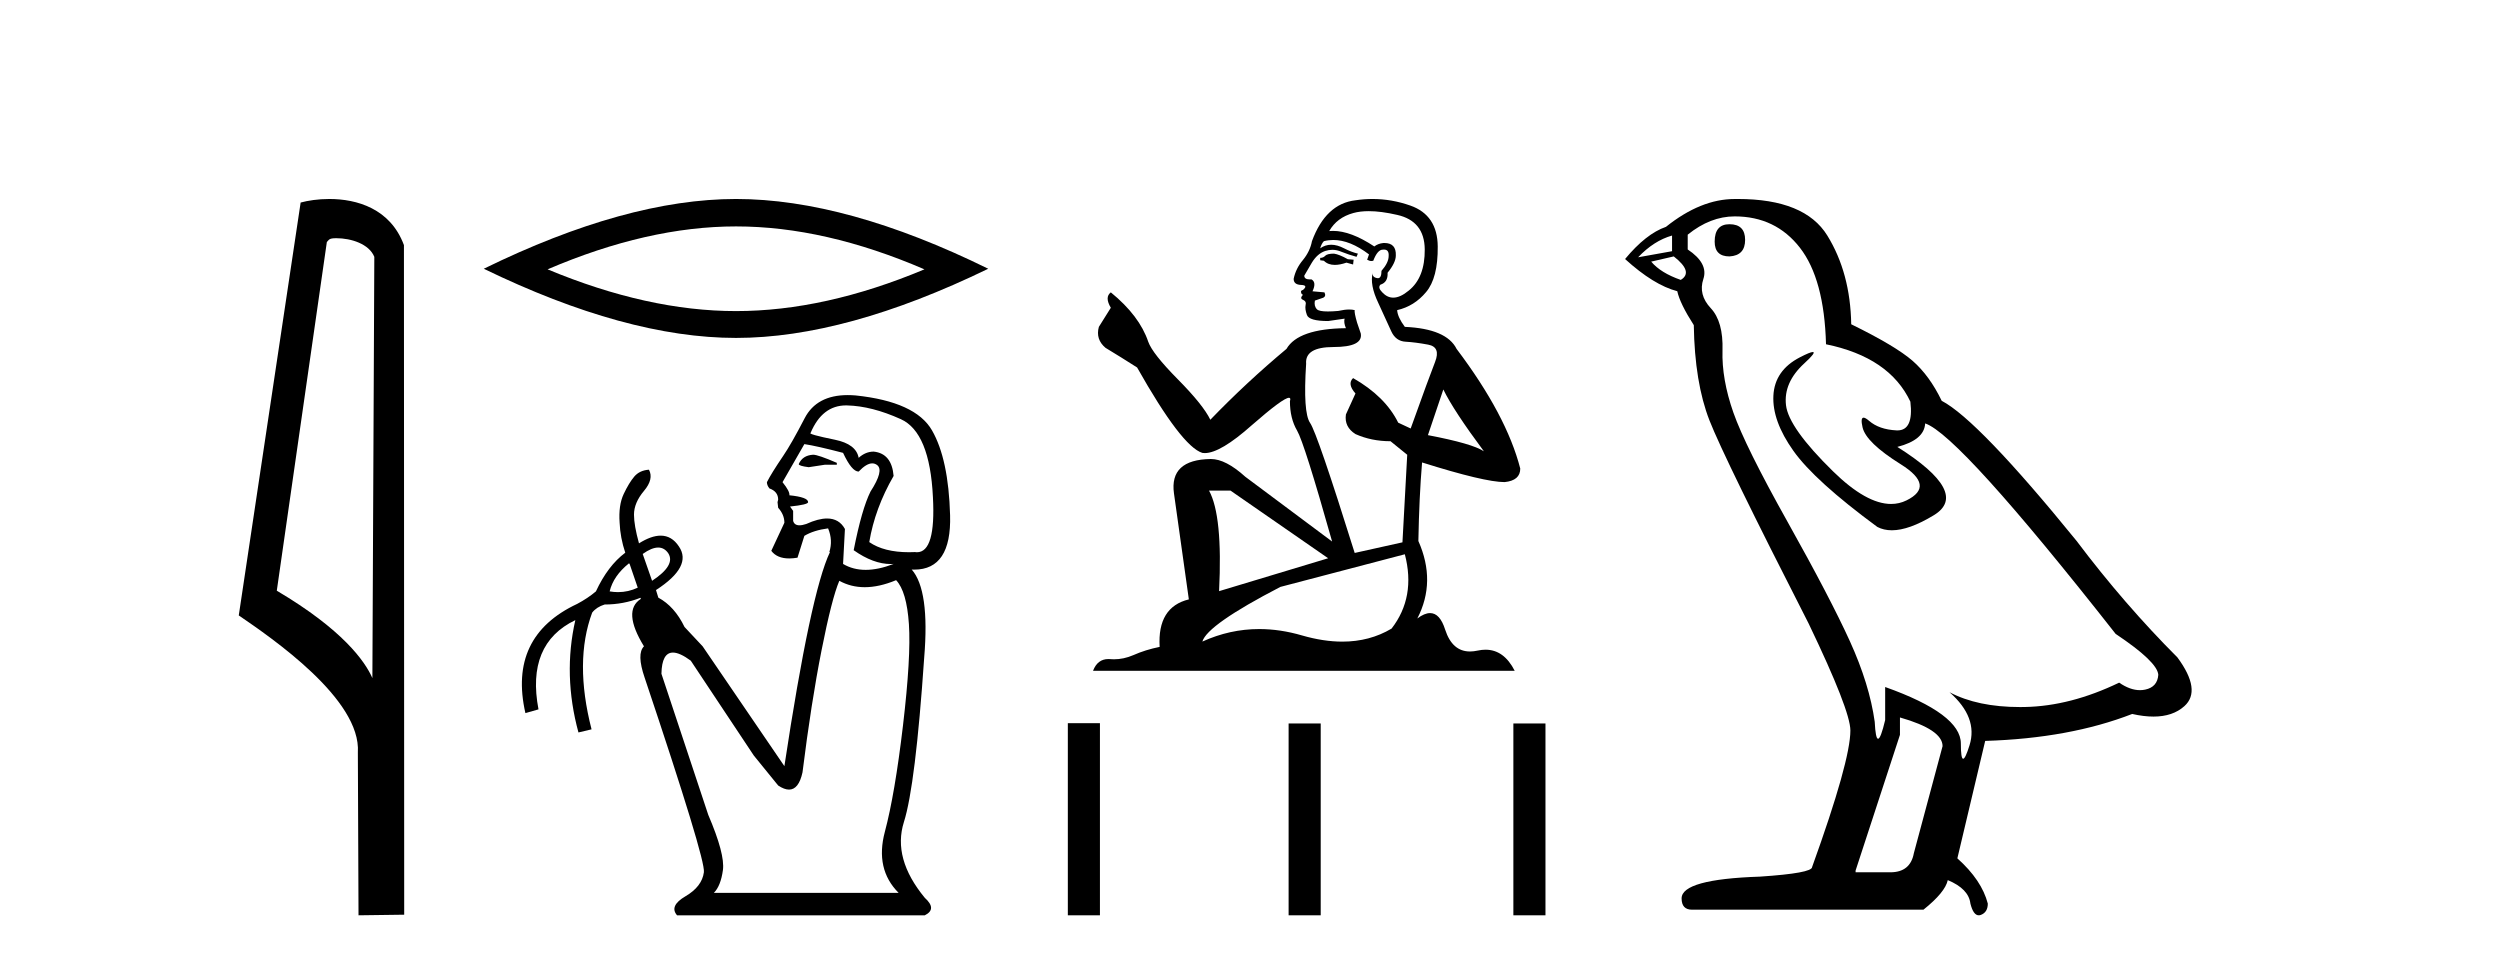 <?xml version='1.0' encoding='UTF-8' standalone='yes'?><svg xmlns='http://www.w3.org/2000/svg' xmlns:xlink='http://www.w3.org/1999/xlink' width='106.0' height='41.0' ><path d='M 14.259 10.1 C 14.884 10.1 15.648 10.34 15.871 10.89 L 15.789 28.751 L 15.789 28.751 C 15.473 28.034 14.531 26.699 11.736 25.046 L 13.858 10.263 C 13.958 10.157 13.955 10.1 14.259 10.1 ZM 15.789 28.751 L 15.789 28.751 C 15.789 28.751 15.789 28.751 15.789 28.751 L 15.789 28.751 L 15.789 28.751 ZM 13.962 8.437 C 13.484 8.437 13.053 8.505 12.747 8.588 L 10.124 26.094 C 11.512 27.044 15.325 29.648 15.173 31.91 L 15.201 38.809 L 17.138 38.783 L 17.127 10.393 C 16.551 8.837 15.12 8.437 13.962 8.437 Z' style='fill:#000000;stroke:none' /><path d='M 31.207 9.6 Q 34.974 9.6 39.196 11.42 Q 34.974 13.19 31.207 13.19 Q 27.465 13.19 23.218 11.42 Q 27.465 9.6 31.207 9.6 ZM 31.207 8.437 Q 26.555 8.437 20.512 11.395 Q 26.555 14.328 31.207 14.328 Q 35.859 14.328 41.901 11.395 Q 35.884 8.437 31.207 8.437 Z' style='fill:#000000;stroke:none' /><path d='M 34.476 19.28 Q 34.026 19.307 33.867 19.677 Q 33.867 19.756 34.29 19.809 L 34.978 19.704 L 35.481 19.704 L 35.481 19.624 Q 34.687 19.28 34.476 19.28 ZM 35.873 17.189 Q 35.895 17.189 35.918 17.19 Q 36.963 17.216 38.194 17.772 Q 39.424 18.327 39.556 21.08 Q 39.682 23.415 38.878 23.415 Q 38.835 23.415 38.789 23.408 Q 38.665 23.414 38.546 23.414 Q 37.477 23.414 36.857 22.985 Q 37.095 21.556 37.889 20.18 Q 37.81 19.227 37.043 19.148 Q 36.699 19.148 36.407 19.412 Q 36.302 18.83 35.402 18.645 Q 34.238 18.407 34.37 18.354 Q 34.862 17.189 35.873 17.189 ZM 34.105 18.83 Q 34.634 18.91 35.746 19.201 Q 36.116 19.995 36.407 19.995 Q 36.737 19.647 36.984 19.647 Q 37.094 19.647 37.188 19.717 Q 37.492 19.942 36.91 20.841 Q 36.54 21.582 36.196 23.329 Q 37.026 23.915 37.767 23.915 Q 37.828 23.915 37.889 23.911 L 37.889 23.911 Q 37.241 24.162 36.705 24.162 Q 36.169 24.162 35.746 23.911 L 35.825 22.429 Q 35.58 21.984 35.067 21.984 Q 34.696 21.984 34.185 22.217 Q 34.016 22.273 33.898 22.273 Q 33.68 22.273 33.629 22.085 L 33.629 21.662 L 33.497 21.477 Q 34.264 21.397 34.264 21.291 Q 34.264 21.08 33.47 21 Q 33.497 20.841 33.179 20.444 L 34.105 18.83 ZM 27.907 23.216 Q 28.169 23.216 28.336 23.461 Q 28.654 23.964 27.648 24.626 L 27.251 23.488 Q 27.631 23.216 27.907 23.216 ZM 26.669 23.885 L 26.696 23.911 L 27.04 24.917 Q 26.643 25.106 26.205 25.106 Q 26.03 25.106 25.849 25.075 Q 26.008 24.414 26.669 23.885 ZM 37.995 24.599 Q 38.445 25.075 38.538 26.465 Q 38.63 27.854 38.286 30.765 Q 37.942 33.676 37.519 35.263 Q 37.095 36.851 38.101 37.857 L 30.268 37.857 Q 30.559 37.566 30.652 36.891 Q 30.744 36.216 30.03 34.549 L 28.045 28.568 Q 28.062 27.669 28.533 27.669 Q 28.824 27.669 29.289 28.013 L 31.962 32.035 L 32.994 33.305 Q 33.254 33.479 33.455 33.479 Q 33.866 33.479 34.026 32.749 Q 34.396 29.786 34.833 27.576 Q 35.27 25.366 35.587 24.626 Q 36.078 24.897 36.664 24.897 Q 37.278 24.897 37.995 24.599 ZM 35.945 16.752 Q 34.626 16.752 34.118 17.732 Q 33.549 18.83 33.205 19.333 Q 32.703 20.074 32.517 20.444 Q 32.517 20.577 32.623 20.709 Q 32.994 20.841 32.994 21.185 L 32.967 21.291 L 32.994 21.529 Q 33.258 21.821 33.258 22.165 L 32.703 23.355 Q 32.945 23.678 33.463 23.678 Q 33.625 23.678 33.814 23.646 L 34.105 22.72 Q 34.502 22.482 35.111 22.403 Q 35.322 22.905 35.164 23.408 L 35.19 23.408 Q 34.37 25.128 33.258 32.485 L 29.792 27.404 L 29.024 26.584 Q 28.601 25.71 27.913 25.34 L 27.814 25.018 L 27.814 25.018 Q 29.367 24.015 28.786 23.17 Q 28.485 22.711 28.012 22.711 Q 27.613 22.711 27.093 23.038 Q 26.881 22.27 26.881 21.821 Q 26.881 21.318 27.304 20.815 Q 27.728 20.312 27.516 19.915 L 27.516 19.915 Q 27.119 19.942 26.894 20.206 Q 26.669 20.471 26.444 20.947 Q 26.219 21.424 26.272 22.165 Q 26.299 22.8 26.511 23.435 Q 25.77 23.99 25.267 25.075 Q 24.923 25.366 24.473 25.605 Q 21.536 26.981 22.277 30.236 L 22.832 30.077 Q 22.303 27.298 24.394 26.293 L 24.394 26.293 Q 23.864 28.621 24.526 31.056 L 25.082 30.924 Q 24.341 28.039 25.108 25.975 Q 25.293 25.737 25.637 25.631 Q 26.434 25.631 27.156 25.346 L 27.156 25.346 L 27.172 25.393 Q 26.378 25.896 27.304 27.404 Q 26.987 27.722 27.331 28.727 Q 29.924 36.454 29.845 36.983 Q 29.765 37.592 29.064 38.002 Q 28.363 38.412 28.707 38.809 L 39.212 38.809 Q 39.742 38.545 39.212 38.068 Q 37.836 36.401 38.326 34.853 Q 38.816 33.305 39.186 27.88 Q 39.424 25.022 38.657 24.149 L 38.657 24.149 Q 38.711 24.152 38.764 24.152 Q 40.348 24.152 40.284 21.847 Q 40.218 19.465 39.517 18.248 Q 38.816 17.031 36.275 16.766 Q 36.104 16.752 35.945 16.752 Z' style='fill:#000000;stroke:none' /><path d='M 56.561 10.754 Q 56.28 10.754 56.19 10.844 Q 56.111 10.934 55.976 10.934 L 55.976 11.035 L 56.134 11.057 Q 56.308 11.232 56.598 11.232 Q 56.812 11.232 57.09 11.136 L 57.371 11.215 L 57.394 11.012 L 57.146 10.99 Q 56.786 10.787 56.561 10.754 ZM 58.035 8.953 Q 58.554 8.953 59.239 9.111 Q 60.398 9.37 60.409 10.574 Q 60.42 11.766 59.734 12.318 Q 59.371 12.62 59.073 12.62 Q 58.817 12.62 58.609 12.396 Q 58.406 12.194 58.53 12.07 Q 58.856 11.969 58.834 11.564 Q 59.183 11.136 59.183 10.832 Q 59.204 10.303 58.696 10.303 Q 58.675 10.303 58.654 10.304 Q 58.429 10.326 58.271 10.45 Q 57.276 9.79 56.519 9.79 Q 56.437 9.79 56.359 9.797 L 56.359 9.797 Q 56.685 9.224 57.382 9.032 Q 57.667 8.953 58.035 8.953 ZM 61.197 16.514 Q 61.635 17.414 62.918 19.136 Q 62.434 18.81 60.544 18.45 L 61.197 16.514 ZM 56.531 10.175 Q 57.241 10.175 58.046 10.787 L 57.967 11.012 Q 58.062 11.068 58.151 11.068 Q 58.189 11.068 58.226 11.057 Q 58.406 10.585 58.631 10.585 Q 58.658 10.582 58.682 10.582 Q 58.899 10.582 58.879 10.855 Q 58.879 11.136 58.575 11.485 Q 58.575 11.796 58.424 11.796 Q 58.4 11.796 58.373 11.789 Q 58.17 11.744 58.204 11.564 L 58.204 11.564 Q 58.069 12.07 58.44 12.846 Q 58.8 13.634 58.991 14.05 Q 59.183 14.467 59.599 14.489 Q 60.015 14.512 60.555 14.613 Q 61.095 14.714 60.848 15.344 Q 60.6 15.974 59.813 18.168 L 59.284 17.921 Q 58.733 16.807 57.371 16.031 L 57.371 16.031 Q 57.112 16.278 57.472 16.683 L 57.067 17.572 Q 56.989 18.101 57.472 18.405 Q 58.147 18.708 58.958 18.708 L 59.666 19.282 L 59.464 22.995 L 57.439 23.445 Q 55.852 18.371 55.548 17.932 Q 55.245 17.493 55.38 15.423 Q 55.323 14.714 56.539 14.714 Q 57.799 14.714 57.697 14.14 L 57.54 13.679 Q 57.416 13.251 57.439 13.15 Q 57.34 13.123 57.208 13.123 Q 57.011 13.123 56.741 13.184 Q 56.486 13.206 56.301 13.206 Q 55.931 13.206 55.841 13.116 Q 55.706 12.981 55.751 12.745 L 56.111 12.621 Q 56.235 12.554 56.156 12.396 L 55.65 12.351 Q 55.83 11.969 55.605 11.845 Q 55.571 11.848 55.541 11.848 Q 55.301 11.848 55.301 11.688 Q 55.38 11.541 55.616 11.148 Q 55.852 10.754 56.19 10.641 Q 56.341 10.592 56.491 10.592 Q 56.685 10.592 56.876 10.675 Q 57.214 10.81 57.517 10.889 L 57.574 10.754 Q 57.292 10.686 56.989 10.529 Q 56.696 10.377 56.443 10.377 Q 56.19 10.377 55.976 10.529 Q 56.032 10.326 56.134 10.225 Q 56.329 10.175 56.531 10.175 ZM 52.173 20.801 L 56.314 23.67 L 51.689 25.065 Q 51.847 21.859 51.262 20.801 ZM 59.565 23.501 Q 60.038 25.313 59.003 26.652 Q 58.075 27.205 56.915 27.205 Q 56.118 27.205 55.211 26.944 Q 54.281 26.672 53.391 26.672 Q 52.147 26.672 50.98 27.203 Q 51.183 26.494 54.288 24.885 L 59.565 23.501 ZM 58.196 8.437 Q 57.836 8.437 57.472 8.492 Q 56.212 8.638 55.627 10.225 Q 55.548 10.652 55.245 11.024 Q 54.941 11.384 54.851 11.823 Q 54.851 12.07 55.166 12.081 Q 55.481 12.093 55.245 12.295 Q 55.143 12.318 55.166 12.396 Q 55.177 12.475 55.245 12.498 Q 55.098 12.655 55.245 12.711 Q 55.402 12.779 55.357 12.936 Q 55.323 13.105 55.413 13.353 Q 55.503 13.612 56.314 13.612 L 57.011 13.51 L 57.011 13.51 Q 56.966 13.679 57.067 13.915 Q 55.042 13.938 54.547 14.793 Q 52.848 16.211 51.318 17.797 Q 51.014 17.167 49.934 16.076 Q 48.865 14.995 48.685 14.489 Q 48.314 13.387 47.099 12.396 Q 46.829 12.599 47.099 13.049 L 46.592 13.859 Q 46.446 14.388 46.874 14.748 Q 47.526 15.142 48.213 15.581 Q 50.103 18.933 50.98 19.203 Q 51.029 19.211 51.082 19.211 Q 51.75 19.211 53.084 18.022 Q 54.407 16.866 54.653 16.866 Q 54.74 16.866 54.693 17.009 Q 54.693 17.741 54.997 18.258 Q 55.301 18.776 56.482 22.961 L 52.803 20.216 Q 51.971 19.462 51.34 19.462 Q 49.574 19.485 49.777 20.925 L 50.407 25.414 Q 49.068 25.74 49.169 27.428 Q 48.561 27.552 48.055 27.777 Q 47.646 27.954 47.229 27.954 Q 47.142 27.954 47.054 27.946 Q 47.023 27.944 46.994 27.944 Q 46.535 27.944 46.345 28.441 L 64.223 28.441 Q 63.767 27.547 62.987 27.547 Q 62.825 27.547 62.648 27.586 Q 62.478 27.623 62.326 27.623 Q 61.575 27.623 61.275 26.697 Q 61.053 25.995 60.636 25.995 Q 60.397 25.995 60.094 26.224 Q 60.904 24.66 60.139 22.939 Q 60.173 21.071 60.296 19.608 Q 62.941 20.441 63.796 20.441 Q 64.459 20.374 64.459 19.867 Q 63.874 17.594 61.759 14.793 Q 61.332 13.938 59.565 13.859 Q 59.261 13.454 59.239 13.15 Q 59.97 12.981 60.465 12.385 Q 60.972 11.789 60.96 10.45 Q 60.949 9.122 59.801 8.717 Q 59.007 8.437 58.196 8.437 Z' style='fill:#000000;stroke:none' /><path d='M 45.276 30.663 L 45.276 38.809 L 46.637 38.809 L 46.637 30.663 ZM 54.637 30.675 L 54.637 38.809 L 55.998 38.809 L 55.998 30.675 ZM 64.167 30.675 L 64.167 38.809 L 65.528 38.809 L 65.528 30.675 Z' style='fill:#000000;stroke:none' /><path d='M 73.329 9.507 Q 72.702 9.507 72.702 10.245 Q 72.702 10.872 73.329 10.872 Q 73.993 10.835 73.993 10.171 Q 73.993 9.507 73.329 9.507 ZM 70.895 9.987 L 70.895 10.651 L 69.456 10.909 Q 70.12 10.208 70.895 9.987 ZM 70.968 10.872 Q 71.817 11.536 71.264 11.868 Q 70.415 11.573 70.01 11.093 L 70.968 10.872 ZM 73.55 9.175 Q 75.284 9.175 76.316 10.503 Q 77.349 11.831 77.423 14.597 Q 80.115 15.15 81 17.031 Q 81.144 18.249 80.452 18.249 Q 80.431 18.249 80.41 18.248 Q 79.673 18.211 79.249 17.843 Q 79.094 17.709 79.016 17.709 Q 78.878 17.709 78.972 18.119 Q 79.119 18.765 80.595 19.687 Q 82.07 20.609 80.835 21.217 Q 80.528 21.368 80.182 21.368 Q 79.132 21.368 77.718 19.982 Q 75.837 18.138 75.726 17.179 Q 75.616 16.22 76.501 15.408 Q 77.027 14.926 76.862 14.926 Q 76.75 14.926 76.316 15.15 Q 75.247 15.703 75.192 16.773 Q 75.136 17.843 76.04 19.115 Q 76.943 20.388 79.599 22.342 Q 79.87 22.484 80.214 22.484 Q 80.943 22.484 81.996 21.844 Q 83.545 20.904 80.447 18.949 Q 81.591 18.654 81.627 17.953 Q 83.066 18.433 89.705 26.879 Q 91.475 28.059 91.512 28.612 Q 91.475 29.129 90.959 29.239 Q 90.848 29.263 90.734 29.263 Q 90.316 29.263 89.852 28.944 Q 87.787 29.94 85.851 29.977 Q 85.749 29.979 85.649 29.979 Q 83.848 29.979 82.66 29.35 L 82.66 29.35 Q 83.877 30.42 83.508 31.6 Q 83.33 32.172 83.238 32.172 Q 83.14 32.172 83.14 31.526 Q 83.14 30.272 79.931 29.129 L 79.931 30.53 Q 79.742 31.324 79.63 31.324 Q 79.524 31.324 79.488 30.604 Q 79.267 29.018 78.437 27.192 Q 77.607 25.367 75.8 22.139 Q 73.993 18.912 73.495 17.492 Q 72.997 16.072 73.034 14.855 Q 73.071 13.638 72.536 13.066 Q 72.001 12.495 72.222 11.831 Q 72.444 11.167 71.559 10.577 L 71.559 9.95 Q 72.518 9.175 73.55 9.175 ZM 80.558 30.42 Q 82.365 30.936 82.365 31.637 L 81.148 36.173 Q 81 36.985 80.152 36.985 L 78.677 36.985 L 78.677 36.911 L 80.558 31.157 L 80.558 30.42 ZM 73.683 8.437 Q 73.617 8.437 73.55 8.438 Q 72.112 8.438 70.637 9.618 Q 69.788 9.913 68.903 10.983 Q 70.12 12.089 71.116 12.347 Q 71.227 12.864 71.817 13.786 Q 71.854 16.22 72.481 17.824 Q 73.108 19.429 76.685 26.436 Q 78.456 30.124 78.456 30.973 Q 78.456 32.264 76.833 36.763 Q 76.833 37.022 74.62 37.169 Q 71.3 37.28 71.3 38.091 Q 71.3 38.571 71.743 38.571 L 81.554 38.571 Q 82.476 37.833 82.586 37.317 Q 83.472 37.685 83.545 38.312 Q 83.67 38.809 83.898 38.809 Q 83.941 38.809 83.988 38.792 Q 84.283 38.681 84.283 38.312 Q 84.025 37.317 82.992 36.394 L 84.172 31.415 Q 87.75 31.305 90.405 30.272 Q 90.897 30.383 91.307 30.383 Q 92.127 30.383 92.618 29.94 Q 93.356 29.276 92.323 27.875 Q 90.074 25.625 88.045 22.932 Q 83.877 17.806 82.328 16.994 Q 81.812 15.925 81.093 15.298 Q 80.373 14.671 78.492 13.749 Q 78.456 11.573 77.478 9.987 Q 76.523 8.437 73.683 8.437 Z' style='fill:#000000;stroke:none' /></svg>